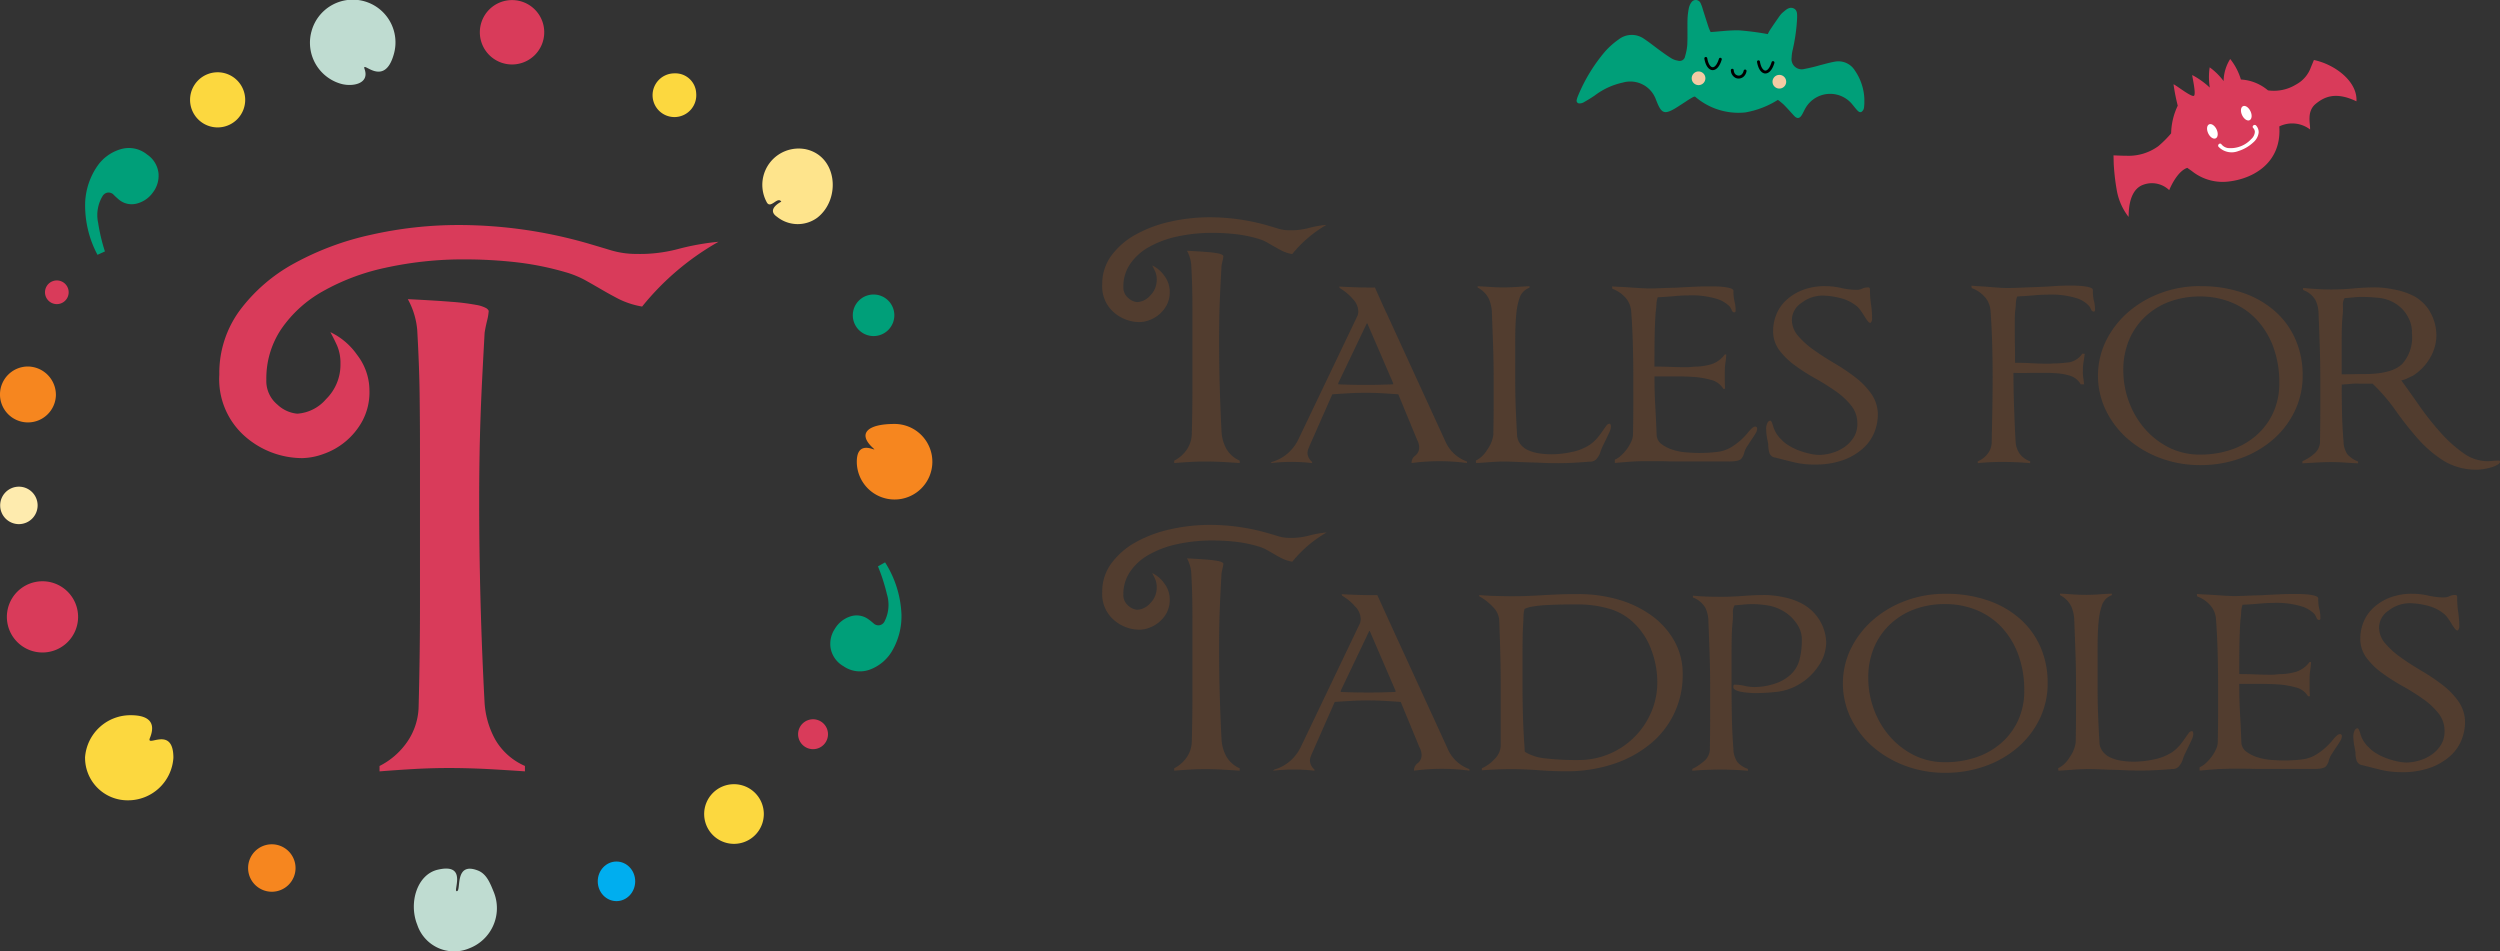 <svg viewBox="0 0 249.025 94.773" height="94.773" width="249.025" xmlns:xlink="http://www.w3.org/1999/xlink" xmlns="http://www.w3.org/2000/svg"><rect x="0" y="0" width="249.025" height="94.773" fill="#333333" stroke="none"/><defs><clipPath id="a"><rect fill="#d93b5a" height="15.726" width="24.201"></rect></clipPath><clipPath id="b"><rect fill="none" height="11.754" width="28.663"></rect></clipPath></defs><g transform="translate(-636 -2647.01)"><g transform="translate(572.6 2613.469)"><path fill="#d93b5a" transform="translate(-27.243 -27.964)" d="M154.618,92.043A8.378,8.378,0,0,1,152.3,91.3c-.605-.312-1.175-.628-1.709-.939s-1.086-.628-1.642-.939a9.651,9.651,0,0,0-1.98-.806,29.556,29.556,0,0,0-5.065-1.006,46.1,46.1,0,0,0-4.864-.267,36.046,36.046,0,0,0-8.02.837,22.041,22.041,0,0,0-6.275,2.372,12.28,12.28,0,0,0-4.094,3.743,8.807,8.807,0,0,0-1.478,5.011,3.053,3.053,0,0,0,1.108,2.506,3.311,3.311,0,0,0,1.98.9,4.134,4.134,0,0,0,2.853-1.442,4.8,4.8,0,0,0,1.442-3.525,4.389,4.389,0,0,0-.334-1.811c-.223-.494-.45-.939-.672-1.344a6.8,6.8,0,0,1,2.652,2.247,5.826,5.826,0,0,1,1.242,3.592,6.082,6.082,0,0,1-.7,3,7.048,7.048,0,0,1-3.89,3.3,6.535,6.535,0,0,1-2.114.409,8.683,8.683,0,0,1-5.67-2.145,7.573,7.573,0,0,1-2.581-6.173,10.523,10.523,0,0,1,2.047-6.409,16.75,16.75,0,0,1,5.4-4.664,28.523,28.523,0,0,1,7.65-2.853,39.591,39.591,0,0,1,8.79-.975,46.519,46.519,0,0,1,12.751,1.811q1.142.334,2.35.7a8.724,8.724,0,0,0,2.55.369,14.8,14.8,0,0,0,4.094-.472,24.827,24.827,0,0,1,4.094-.739,26.549,26.549,0,0,0-7.6,6.44Zm-19.257,45.964q-1.749,0-3.489.1t-3.422.236v-.539a7.382,7.382,0,0,0,2.719-2.35,6.418,6.418,0,0,0,1.175-3.623q.134-5.1.133-10.165V106.338q0-2.884-.036-5.639t-.236-6.306a7.725,7.725,0,0,0-.939-3.089q2.75.134,4.361.267a21.784,21.784,0,0,1,2.417.3,3.267,3.267,0,0,1,1.041.334c.156.111.236.214.236.3a5.2,5.2,0,0,1-.169.975c-.111.472-.191.863-.236,1.175q-.134,2.417-.236,4.428t-.169,3.925q-.067,1.909-.1,3.925c-.022,1.344-.036,2.795-.036,4.361q0,5.033.133,10.067t.4,10.067a8.7,8.7,0,0,0,1.073,3.756,6.33,6.33,0,0,0,2.951,2.617v.538q-1.949-.133-3.823-.236C137.866,138.043,136.611,138.007,135.361,138.007Z"></path><path fill="#bfdcd1" transform="translate(-38.498 0)" d="M132.931,36.647a4.255,4.255,0,1,1,8.193,2.3c-.975,3.476-3.267.463-2.906,1.491.507,1.451-1.206,1.771-2.341,1.455A4.253,4.253,0,0,1,132.931,36.647Z"></path><path fill="#d93b5a" transform="translate(-59.602 -0.005)" d="M177.213,36.754a3.207,3.207,0,1,1-3.2-3.2A3.206,3.206,0,0,1,177.213,36.754Z"></path><path fill="#fcd83f" transform="translate(-23.608 -8.979)" d="M111.432,52.466a2.746,2.746,0,1,1-2.746-2.746A2.745,2.745,0,0,1,111.432,52.466Z"></path><path fill="#f6861f" transform="translate(0 -45.522)" d="M68.968,118.432a2.785,2.785,0,1,1-2.786-2.862A2.824,2.824,0,0,1,68.968,118.432Z"></path><path fill="#fee48c" transform="translate(-94.739 -18.38)" d="M238.283,66.762c3.284.61,3.663,5,1.255,6.854a3.294,3.294,0,0,1-4.01-.107c-1.1-.752.436-1.5.436-1.5-.378-.587-1.09.832-1.473.013a3.618,3.618,0,0,1,3.792-5.256c1.923.36-1.918-.356,0,0Z"></path><path fill="#f6861f" transform="translate(-106.424 -52.659)" d="M258.908,128.43a3.763,3.763,0,1,1-3.738,3.765c0-2.457,2.265-.779,1.633-1.353-1.633-1.482-.521-2.412,2.105-2.412Z"></path><ellipse fill="#00aeef" transform="translate(122.942 119.358)" ry="1.972" rx="1.865" cy="1.972" cx="1.865"></ellipse><path fill="#fcd83f" transform="translate(-81.068 -9.112)" d="M213.815,51.932a2.177,2.177,0,1,1-2.167-1.972A2.075,2.075,0,0,1,213.815,51.932Z"></path><path fill="#bfdcd1" transform="translate(-51.405 -107.886)" d="M158.406,228.059c3.12-.734,1.384,2.354,1.945,2.127.383-.156-.263-2.951,2.056-2.047.881.343,1.228,1.277,1.607,2.207a4.279,4.279,0,0,1-2.448,5.536,3.871,3.871,0,0,1-5.2-2.345c-.868-2.163-.027-4.993,2.038-5.479Z"></path><path fill="#f6861f" transform="translate(-30.817 -104.869)" d="M123.656,224.873a2.363,2.363,0,1,1-2.363-2.363A2.365,2.365,0,0,1,123.656,224.873Z"></path><path fill="#fcd83f" transform="translate(-10.561 -88.837)" d="M82.43,197.861a4.529,4.529,0,0,1,4.562-4.241c1.17,0,2.7.32,1.9,2.274-.409,1.006,2.341-1.313,2.341,1.967a4.525,4.525,0,0,1-4.562,4.237,4.233,4.233,0,0,1-4.237-4.237Z"></path><path fill="#feebae" transform="translate(-0.022 -60.451)" d="M67.169,144.335A1.865,1.865,0,1,1,65.3,142.47,1.864,1.864,0,0,1,67.169,144.335Z"></path><path fill="#d93b5a" transform="translate(-0.855 -72.199)" d="M72.034,167.187a3.547,3.547,0,1,1-3.547-3.547A3.548,3.548,0,0,1,72.034,167.187Z"></path><path fill="#009f79" transform="translate(-105.924 -36.582)" d="M258.409,101.529a2.069,2.069,0,1,1-2.069-2.069A2.068,2.068,0,0,1,258.409,101.529Z"></path><path fill="#d93b5a" transform="translate(-5.588 -34.834)" d="M148.487,141.513A1.489,1.489,0,1,1,149.978,143,1.491,1.491,0,0,1,148.487,141.513ZM73.47,97.489a1.179,1.179,0,1,1,1.179,1.179A1.179,1.179,0,0,1,73.47,97.489Z"></path><path fill="#fcd83f" transform="translate(-87.467 -97.405)" d="M226.951,212.033a2.971,2.971,0,1,1-2.973-2.973A2.972,2.972,0,0,1,226.951,212.033Z"></path><path fill="#009f79" transform="translate(-10.554 -18.384)" d="M162.8,116.794a4.3,4.3,0,0,1-2.247,1.847,2.858,2.858,0,0,1-2.581-.356,2.6,2.6,0,0,1-1.277-1.785,2.689,2.689,0,0,1,.409-1.923,2.8,2.8,0,0,1,1.558-1.251,1.993,1.993,0,0,1,1.74.245,7.1,7.1,0,0,1,.636.507.712.712,0,0,0,.565.12.724.724,0,0,0,.45-.352,3.63,3.63,0,0,0,.245-2.737,18.5,18.5,0,0,0-.89-2.768l.708-.4a10.412,10.412,0,0,1,1.633,5.194,6.845,6.845,0,0,1-.948,3.654ZM83.678,68.427a4.3,4.3,0,0,1,2.385-1.664,2.863,2.863,0,0,1,2.546.556A2.577,2.577,0,0,1,89.744,69.2a2.741,2.741,0,0,1-.552,1.887,2.836,2.836,0,0,1-1.651,1.126,1.989,1.989,0,0,1-1.718-.383,8.046,8.046,0,0,1-.6-.556.71.71,0,0,0-.552-.165.744.744,0,0,0-.481.316,3.67,3.67,0,0,0-.458,2.71,18.326,18.326,0,0,0,.672,2.835l-.739.338a10.43,10.43,0,0,1-1.224-5.3A6.937,6.937,0,0,1,83.678,68.427Z"></path><path fill="#523d2f" transform="translate(-136.896 -26.998)" d="M329.021,85.848a3.77,3.77,0,0,1-1.041-.334c-.271-.142-.53-.28-.77-.423l-.739-.423a4.12,4.12,0,0,0-.89-.36,13.07,13.07,0,0,0-2.279-.454,20.66,20.66,0,0,0-2.185-.12,16.247,16.247,0,0,0-3.6.374,9.946,9.946,0,0,0-2.822,1.064,5.524,5.524,0,0,0-1.838,1.682,3.928,3.928,0,0,0-.663,2.252,1.368,1.368,0,0,0,.5,1.126,1.48,1.48,0,0,0,.89.4,1.859,1.859,0,0,0,1.282-.65,2.159,2.159,0,0,0,.65-1.584,1.943,1.943,0,0,0-.151-.814c-.1-.223-.2-.423-.3-.605a3.056,3.056,0,0,1,1.193,1.01,2.616,2.616,0,0,1,.556,1.616,2.734,2.734,0,0,1-.316,1.348,3.2,3.2,0,0,1-.77.935,3.3,3.3,0,0,1-.979.552,2.858,2.858,0,0,1-.948.182,3.894,3.894,0,0,1-2.55-.966,3.405,3.405,0,0,1-1.161-2.777A4.724,4.724,0,0,1,311,86a7.468,7.468,0,0,1,2.43-2.1,12.747,12.747,0,0,1,3.44-1.282,17.955,17.955,0,0,1,3.952-.436,20.909,20.909,0,0,1,5.732.814c.343.1.694.2,1.055.316a3.872,3.872,0,0,0,1.148.165,6.8,6.8,0,0,0,1.838-.209,11.112,11.112,0,0,1,1.838-.334,12.276,12.276,0,0,0-3.414,2.906Zm-8.656,20.663c-.525,0-1.046.013-1.567.045s-1.037.067-1.54.107v-.24a3.34,3.34,0,0,0,1.224-1.055,2.891,2.891,0,0,0,.53-1.629c.04-1.527.062-3.053.062-4.571V92.275c0-.863,0-1.709-.013-2.532s-.044-1.771-.107-2.835a3.514,3.514,0,0,0-.423-1.389q1.235.06,1.963.12a10.19,10.19,0,0,1,1.086.134,1.461,1.461,0,0,1,.467.151c.071.049.107.1.107.138a2.37,2.37,0,0,1-.076.436c-.049.209-.085.387-.107.53q-.06,1.088-.107,1.989c-.031.605-.053,1.193-.076,1.762s-.036,1.162-.044,1.762-.013,1.255-.013,1.963c0,1.509.018,3.017.062,4.526s.1,3.017.182,4.526a3.95,3.95,0,0,0,.481,1.691,2.828,2.828,0,0,0,1.326,1.175v.24c-.583-.04-1.157-.076-1.718-.107S320.926,106.512,320.365,106.512Zm18.006-14.869,5.852,12.759a3.724,3.724,0,0,0,2.2,2.11v.151a20.342,20.342,0,0,0-2.684-.182,21.214,21.214,0,0,0-2.835.182v-.12a.9.9,0,0,1,.378-.632.994.994,0,0,0,.378-.752,1.608,1.608,0,0,0-.209-.814l-1.869-4.526c-.525-.04-1.055-.076-1.6-.107s-1.086-.045-1.629-.045c-.561,0-1.126.013-1.687.045s-1.117.067-1.66.107l-2.172,4.918c-.08.182-.151.347-.209.5a1.212,1.212,0,0,0-.089.467,1.264,1.264,0,0,0,.454.846v.12c-.343-.04-.672-.071-1-.089s-.654-.031-1-.031c-.361,0-.725.009-1.086.031s-.712.049-1.055.089l.151-.12a4.041,4.041,0,0,0,1.522-.814,4.363,4.363,0,0,0,1.1-1.42l5.915-12.368a1.608,1.608,0,0,0,.058-.36,1.813,1.813,0,0,0-.53-1.251,5.311,5.311,0,0,0-1.313-1.1l-.062-.151c.383.022.854.04,1.42.062s1.055.031,1.478.031h.663l1.108,2.466Zm.694,7.179V98.7L336.5,92.76h-.062L333.6,98.7v.12c.441.022.89.036,1.344.045s.908.013,1.371.013c.441,0,.895,0,1.357-.013S338.6,98.839,339.066,98.821Zm11.042,7.69c-.4,0-.863.022-1.389.062s-.984.071-1.389.089l-.031-.24a2.743,2.743,0,0,0,1.13-1.073,3.278,3.278,0,0,0,.619-1.5c.018-1.064.031-2.016.031-2.853V98.149c0-1.064-.018-2.163-.058-3.289s-.08-2.221-.12-3.289a3.912,3.912,0,0,0-.285-1.237,2.5,2.5,0,0,0-1.13-1.148v-.138c.4.022.823.045,1.268.076s.886.045,1.326.045c.423,0,.846-.013,1.268-.045s.854-.053,1.3-.076V89.2a1.622,1.622,0,0,0-1,1.055,6.665,6.665,0,0,0-.3,1.42c-.062.565-.093,1.148-.107,1.749s-.013,1.215-.013,1.838V98.1c0,1.068.013,2.021.044,2.866s.076,1.8.138,2.866a1.6,1.6,0,0,0,.347.966,2.059,2.059,0,0,0,.8.605,4.305,4.305,0,0,0,1.086.3,8.055,8.055,0,0,0,1.237.089,9.7,9.7,0,0,0,1.963-.227,5.056,5.056,0,0,0,1.838-.739,4.009,4.009,0,0,0,.725-.663,7.757,7.757,0,0,0,.512-.676c.142-.209.267-.387.378-.53a.438.438,0,0,1,.316-.209.122.122,0,0,1,.12.107.783.783,0,0,1,.031.165,1.369,1.369,0,0,1-.138.53c-.089.209-.2.436-.316.681s-.24.49-.36.739a4.63,4.63,0,0,0-.271.708,2.151,2.151,0,0,1-.347.574.8.8,0,0,1-.65.271c-.5.04-1.024.076-1.567.107s-1.068.045-1.571.045c-.605,0-1.13-.009-1.584-.031s-.881-.036-1.282-.045-.806-.027-1.206-.045-.859-.04-1.362-.04Zm13.939-.031c-.441,0-.935.018-1.478.058s-1.015.08-1.42.12v-.334a2.094,2.094,0,0,0,.619-.409,4.572,4.572,0,0,0,.574-.632,4.244,4.244,0,0,0,.436-.739,1.759,1.759,0,0,0,.182-.725c.018-1.046.031-1.985.031-2.822V98.145q0-1.569-.045-3.289t-.165-3.289a2.335,2.335,0,0,0-.454-1.237,3.18,3.18,0,0,0-1.42-1.024l-.031-.24c.2.018.472.036.814.049s.694.036,1.055.062.712.049,1.055.067.614.031.814.031c.223,0,.592-.009,1.117-.031s1.064-.04,1.629-.053c.561-.036,1.126-.062,1.691-.089s1.086-.036,1.566-.036c.24,0,.5,0,.77.013a7.442,7.442,0,0,1,.752.062,2.885,2.885,0,0,1,.587.134q.24.093.24.24a4.129,4.129,0,0,0,.107,1.055,3.471,3.471,0,0,1,.107.9c0,.12-.04.182-.12.182a.271.271,0,0,1-.258-.2,1.7,1.7,0,0,0-.227-.4,3.133,3.133,0,0,0-1.206-.725,8.7,8.7,0,0,0-2.955-.36c-.4,0-.814.022-1.237.062s-1.006.08-1.749.12a2.322,2.322,0,0,0-.134.708,6.611,6.611,0,0,1-.076.77c-.062.863-.093,1.762-.107,2.7s-.013,1.847-.013,2.728c.561,0,1.108.009,1.629.031s1.046.031,1.567.031a4.128,4.128,0,0,0,.53-.031,5.06,5.06,0,0,1,.53-.031,6.028,6.028,0,0,0,1.42-.236,2.658,2.658,0,0,0,1.326-.97h.151c-.022.334-.049.619-.089.854a5.852,5.852,0,0,0-.058.935v.8c0,.165.009.441.031.828h-.182a1.956,1.956,0,0,0-1.237-.89,8.91,8.91,0,0,0-1.6-.285c-.623-.04-1.277-.062-1.963-.062h-2.052v.062q0,1.569.076,2.866t.134,2.866a1.211,1.211,0,0,0,.485.948,3.617,3.617,0,0,0,1.086.556,5.757,5.757,0,0,0,1.371.271c.494.04.939.062,1.344.062a14.746,14.746,0,0,0,1.762-.107,3.474,3.474,0,0,0,1.616-.619,6.338,6.338,0,0,0,1.389-1.251c.343-.432.592-.65.752-.65a.184.184,0,0,1,.209.209.953.953,0,0,1-.165.485c-.111.182-.236.378-.378.587s-.285.432-.436.663a2.328,2.328,0,0,0-.316.681,1.339,1.339,0,0,1-.285.574c-.151.182-.539.271-1.162.271h-5.158c-.4,0-.774,0-1.117-.013s-.685-.013-1.024-.013Zm17.005.334a8.712,8.712,0,0,1-1.976-.209c-.592-.142-1.233-.3-1.914-.481a.715.715,0,0,1-.605-.436,2.645,2.645,0,0,1-.12-.859q0-.027-.107-.574a5.612,5.612,0,0,1-.107-1.086,1.307,1.307,0,0,1,.107-.454c.071-.182.178-.271.316-.271.08,0,.182.209.3.632a2.907,2.907,0,0,0,.783,1.237,3.469,3.469,0,0,0,.77.619,5.906,5.906,0,0,0,1,.485,8.227,8.227,0,0,0,1.073.316,4.4,4.4,0,0,0,.935.12,4.7,4.7,0,0,0,1.282-.2,4.064,4.064,0,0,0,1.237-.587,3.341,3.341,0,0,0,.921-.966,2.492,2.492,0,0,0,.361-1.357,2.8,2.8,0,0,0-.605-1.794,7.268,7.268,0,0,0-1.54-1.433,23.084,23.084,0,0,0-2.021-1.268,19.419,19.419,0,0,1-2.038-1.3,7.3,7.3,0,0,1-1.567-1.522,3.152,3.152,0,0,1-.619-1.945,4.351,4.351,0,0,1,.3-1.567,3.981,3.981,0,0,1,.948-1.42,5.075,5.075,0,0,1,1.629-1.041,6.077,6.077,0,0,1,2.336-.409,6.969,6.969,0,0,1,1.567.182,6.857,6.857,0,0,0,1.54.182,1.157,1.157,0,0,0,.556-.12,1.328,1.328,0,0,1,.619-.12c.1,0,.151.071.151.209a10.06,10.06,0,0,0,.107,1.5,9.816,9.816,0,0,1,.107,1.464.6.6,0,0,1-.062.227q-.06.134-.12.134c-.08,0-.169-.067-.271-.2a4.684,4.684,0,0,1-.316-.467c-.111-.182-.236-.374-.378-.574a2.152,2.152,0,0,0-.454-.481,4.245,4.245,0,0,0-1.642-.77,7.408,7.408,0,0,0-1.7-.227,3.4,3.4,0,0,0-2.083.725,2.061,2.061,0,0,0-.966,1.66,2.447,2.447,0,0,0,.632,1.642,8.518,8.518,0,0,0,1.567,1.4c.623.445,1.3.881,2.038,1.313a19.889,19.889,0,0,1,2.065,1.389,7.518,7.518,0,0,1,1.6,1.642,3.647,3.647,0,0,1,.663,2.052,4.815,4.815,0,0,1-.361,1.825,4.334,4.334,0,0,1-1.148,1.6,6.084,6.084,0,0,1-1.976,1.148,8.241,8.241,0,0,1-2.808.432Zm19.364-17.588c.223,0,.592-.009,1.117-.031s1.064-.04,1.629-.062,1.126-.049,1.691-.089,1.086-.058,1.567-.058c.24,0,.5,0,.77.013a7.441,7.441,0,0,1,.752.062,2.884,2.884,0,0,1,.587.134c.16.058.24.142.24.24a4.33,4.33,0,0,0,.107,1.086,3.321,3.321,0,0,1,.107.872c0,.12-.04.182-.12.182a.269.269,0,0,1-.258-.182,1.944,1.944,0,0,0-.227-.392,2.876,2.876,0,0,0-1.206-.752,8.7,8.7,0,0,0-2.955-.36c-.4,0-.814.022-1.237.062s-1.006.08-1.749.12a2.05,2.05,0,0,0-.134.694,7.594,7.594,0,0,1-.076.814c-.022.28-.031.565-.031.846v.846c0,.565,0,1.126.013,1.687s.013,1.135.013,1.718c.561,0,1.117.013,1.66.045s1.077.045,1.6.045c.142,0,.271,0,.392-.013s.249-.013.392-.013a13.078,13.078,0,0,0,1.4-.12,2.036,2.036,0,0,0,1.251-.846h.245q-.06.514-.12.814a4.764,4.764,0,0,0-.062.877,3.752,3.752,0,0,0,.031.663c.018.08.049.312.089.694h-.334a1.854,1.854,0,0,0-1.117-.872,6.005,6.005,0,0,0-1.509-.24c-.223-.018-.454-.031-.694-.031h-.725c-.463,0-.917,0-1.357.013s-.872,0-1.3-.013c0,1.046.018,2.194.062,3.44s.089,2.372.151,3.378a2.307,2.307,0,0,0,.378,1.193,2.127,2.127,0,0,0,1.073.8v.182c-.481-.04-.943-.071-1.389-.089s-.886-.031-1.326-.031-.877.009-1.3.031-.823.049-1.206.089v-.182a2.424,2.424,0,0,0,.966-.725,1.908,1.908,0,0,0,.423-1.148c.018-1.064.04-2.158.062-3.271s.031-2.207.031-3.271-.013-2.163-.045-3.289-.085-2.221-.165-3.289a2.335,2.335,0,0,0-.454-1.237,3.18,3.18,0,0,0-1.42-1.024l-.031-.24c.2.018.472.04.814.058s.694.044,1.055.076.712.053,1.055.076S400.215,89.226,400.415,89.226Zm19.048-.178a12.617,12.617,0,0,1,4.344.694,9.385,9.385,0,0,1,3.2,1.887,8.037,8.037,0,0,1,1.976,2.8,8.88,8.88,0,0,1,.681,3.485,8.112,8.112,0,0,1-.8,3.6,8.783,8.783,0,0,1-2.185,2.835,10.125,10.125,0,0,1-3.244,1.856,11.733,11.733,0,0,1-3.965.663,11.225,11.225,0,0,1-3.965-.694,10.48,10.48,0,0,1-3.244-1.9,8.9,8.9,0,0,1-2.185-2.835,7.941,7.941,0,0,1,0-6.952,9.165,9.165,0,0,1,2.185-2.835,10.34,10.34,0,0,1,3.244-1.914,11.128,11.128,0,0,1,3.965-.7Zm-.013,1.024a8.642,8.642,0,0,0-3.084.53,7.116,7.116,0,0,0-2.417,1.509,6.8,6.8,0,0,0-1.589,2.323,7.643,7.643,0,0,0-.561,2.973,9.044,9.044,0,0,0,.561,3.151,8.609,8.609,0,0,0,1.589,2.7,7.843,7.843,0,0,0,2.417,1.869,6.8,6.8,0,0,0,3.084.694,9.452,9.452,0,0,0,3.129-.5,7.372,7.372,0,0,0,2.492-1.433,6.676,6.676,0,0,0,1.66-2.247,6.927,6.927,0,0,0,.605-2.942,10.112,10.112,0,0,0-.605-3.618,8.08,8.08,0,0,0-1.66-2.715,7.093,7.093,0,0,0-2.492-1.7A8.126,8.126,0,0,0,419.45,90.072Zm12.955-.694q1.208,0,2.323-.107t2.2-.107a10.078,10.078,0,0,1,1.838.209,7.261,7.261,0,0,1,1.869.605,4.112,4.112,0,0,1,1.794,1.762,4.733,4.733,0,0,1,.556,2.158,4.47,4.47,0,0,1-.65,2.323,5.13,5.13,0,0,1-1.7,1.749c-.182.08-.36.165-.543.258a2.3,2.3,0,0,1-.605.2q.814,1.115,1.794,2.519a28.611,28.611,0,0,0,2.083,2.639,13.5,13.5,0,0,0,2.279,2.065,4.146,4.146,0,0,0,2.412.828,4.444,4.444,0,0,0,.543-.031c.182-.018.374-.031.574-.031.1,0,.151.04.151.12,0,.1-.085.2-.258.3a2.668,2.668,0,0,1-.619.258,5.908,5.908,0,0,1-.739.165,4.174,4.174,0,0,1-.619.062,6.21,6.21,0,0,1-3.391-.89,11.943,11.943,0,0,1-2.563-2.2,32.691,32.691,0,0,1-2.2-2.79,18.386,18.386,0,0,0-2.305-2.684h-1.268a5.338,5.338,0,0,0-.828.013c-.352.031-.681.053-.979.076,0,.943.009,1.891.031,2.835s.071,1.891.151,2.835a2.264,2.264,0,0,0,.392,1.282,2.66,2.66,0,0,0,1.055.708v.182c-.463-.018-.921-.044-1.371-.076s-.912-.045-1.371-.045c-.4,0-.872.013-1.4.045s-1,.053-1.4.076v-.209a4.4,4.4,0,0,0,1.13-.708,1.626,1.626,0,0,0,.619-1.13c.018-1.064.031-2.132.031-3.2v-3.2q0-1.6-.058-3.32t-.12-3.289a3.233,3.233,0,0,0-.3-1.193,2.277,2.277,0,0,0-1.237-1.01v-.209c.4.04.846.076,1.326.107s.939.045,1.384.045Zm1.264,2.354c-.062.543-.093,1.095-.107,1.66s-.013,1.135-.013,1.718v2.715c.343,0,.743,0,1.206-.013s.814-.013,1.055-.013c1.851,0,3.111-.343,3.787-1.024a3.96,3.96,0,0,0,.952-3.017,3.1,3.1,0,0,0-.423-1.7,3.475,3.475,0,0,0-1.42-1.4,3.831,3.831,0,0,0-1.5-.454c-.574-.058-1.113-.089-1.616-.089a8.024,8.024,0,0,0-.877.045c-.28.031-.574.053-.877.076a1.352,1.352,0,0,0-.165.725,5.071,5.071,0,0,1-.009.779ZM329.021,116.49a3.77,3.77,0,0,1-1.041-.334c-.271-.142-.53-.28-.77-.423s-.49-.28-.739-.423a4.12,4.12,0,0,0-.89-.36,13.068,13.068,0,0,0-2.279-.454,20.66,20.66,0,0,0-2.185-.12,16.246,16.246,0,0,0-3.6.374,9.816,9.816,0,0,0-2.822,1.068,5.477,5.477,0,0,0-1.838,1.682,3.928,3.928,0,0,0-.663,2.252,1.368,1.368,0,0,0,.5,1.126,1.48,1.48,0,0,0,.89.4,1.841,1.841,0,0,0,1.282-.65,2.159,2.159,0,0,0,.65-1.584,1.942,1.942,0,0,0-.151-.814c-.1-.223-.2-.423-.3-.605a3.055,3.055,0,0,1,1.193,1.01,2.615,2.615,0,0,1,.556,1.616,2.722,2.722,0,0,1-.316,1.348,3.12,3.12,0,0,1-.77.93,3.294,3.294,0,0,1-.979.552,2.858,2.858,0,0,1-.948.182,3.893,3.893,0,0,1-2.55-.966,3.405,3.405,0,0,1-1.162-2.777,4.724,4.724,0,0,1,.921-2.879,7.575,7.575,0,0,1,2.43-2.1,12.747,12.747,0,0,1,3.44-1.282,17.956,17.956,0,0,1,3.952-.436,20.908,20.908,0,0,1,5.732.814c.343.1.694.2,1.055.316a3.872,3.872,0,0,0,1.148.165,6.8,6.8,0,0,0,1.838-.209,11.108,11.108,0,0,1,1.838-.334A12.276,12.276,0,0,0,329.021,116.49Zm-8.656,20.663c-.525,0-1.046.013-1.567.044s-1.037.067-1.54.107v-.24a3.339,3.339,0,0,0,1.224-1.055,2.891,2.891,0,0,0,.53-1.629c.04-1.527.062-3.053.062-4.571v-6.894c0-.863,0-1.709-.013-2.532s-.045-1.771-.107-2.835a3.515,3.515,0,0,0-.423-1.389q1.235.06,1.963.12a10.186,10.186,0,0,1,1.086.134,1.462,1.462,0,0,1,.467.151c.071.049.107.093.107.138a2.369,2.369,0,0,1-.076.436c-.049.209-.085.387-.107.53q-.06,1.088-.107,1.989c-.031.605-.053,1.193-.076,1.767s-.036,1.162-.045,1.762-.013,1.255-.013,1.963c0,1.509.018,3.017.062,4.526s.1,3.017.182,4.526a3.951,3.951,0,0,0,.481,1.691,2.828,2.828,0,0,0,1.326,1.175v.24c-.583-.04-1.157-.076-1.718-.107s-1.139-.049-1.7-.049Zm18.247-14.869,5.852,12.759a3.724,3.724,0,0,0,2.2,2.11v.151a20.342,20.342,0,0,0-2.684-.182,21.217,21.217,0,0,0-2.835.182v-.12a.9.9,0,0,1,.378-.632.994.994,0,0,0,.378-.752,1.608,1.608,0,0,0-.209-.814l-1.869-4.526c-.525-.04-1.055-.076-1.6-.107s-1.086-.045-1.629-.045c-.561,0-1.126.013-1.687.045s-1.117.067-1.66.107l-2.172,4.918c-.08.182-.151.347-.209.5a1.212,1.212,0,0,0-.089.467,1.264,1.264,0,0,0,.454.846v.12c-.343-.04-.672-.071-1-.089s-.654-.031-1-.031c-.361,0-.725.009-1.086.031s-.712.049-1.055.089l.151-.12a4.041,4.041,0,0,0,1.522-.814,4.362,4.362,0,0,0,1.1-1.42l5.915-12.368a1.61,1.61,0,0,0,.058-.36,1.793,1.793,0,0,0-.53-1.251,5.312,5.312,0,0,0-1.313-1.1l-.062-.151c.383.022.854.04,1.42.062s1.055.031,1.478.031h.663Zm.694,7.179v-.12l-2.563-5.941h-.062l-2.835,5.941v.12c.441.022.89.036,1.344.045s.908.013,1.371.013c.441,0,.895,0,1.357-.013S338.843,129.48,339.306,129.463Zm18.2-9.746a14.23,14.23,0,0,1,4.028.556,10.648,10.648,0,0,1,3.3,1.6,7.925,7.925,0,0,1,2.247,2.519,6.671,6.671,0,0,1,.828,3.32,8.809,8.809,0,0,1-3.182,6.894,11.4,11.4,0,0,1-3.681,2.021,14.751,14.751,0,0,1-4.811.739q-1.235,0-2.684-.107t-2.715-.107c-.423,0-.912.009-1.464.031s-1.041.049-1.464.089v-.209a3.688,3.688,0,0,0,1.224-.877,2.009,2.009,0,0,0,.65-1.3v-6.053q0-1.6-.045-3.32t-.107-3.289a2.122,2.122,0,0,0-.587-1.193,5.736,5.736,0,0,0-1.4-1.1v-.12c.4.04.921.071,1.553.089s1.17.031,1.616.031c.645,0,1.211-.009,1.7-.031s.984-.045,1.478-.076,1.015-.053,1.567-.076,1.2-.031,1.945-.031Zm-.013,1.028c-.561,0-1.122,0-1.687.013s-1.081.031-1.566.058a12.193,12.193,0,0,0-1.264.138,2.8,2.8,0,0,0-.814.24,2.425,2.425,0,0,0-.107.574c-.009.2-.013.383-.013.543-.04.565-.067,1.148-.076,1.749s-.013,1.215-.013,1.838v2.835q0,1.569.045,3.169t.165,3.169a1.248,1.248,0,0,0,.031.36,4.755,4.755,0,0,0,2.029.65,26.614,26.614,0,0,0,3.267.165,7.834,7.834,0,0,0,7.272-4.74,7.5,7.5,0,0,0,.619-3.017,9.1,9.1,0,0,0-.6-3.227,6.969,6.969,0,0,0-1.718-2.652,5.857,5.857,0,0,0-2.514-1.446,11.117,11.117,0,0,0-3.053-.418Zm14.126-.757c.806,0,1.58-.031,2.323-.089s1.478-.089,2.2-.089a9.415,9.415,0,0,1,1.794.209,6.661,6.661,0,0,1,1.825.632,4.541,4.541,0,0,1,2.443,3.863,4.166,4.166,0,0,1-.783,2.381,5.863,5.863,0,0,1-1.869,1.78,5.538,5.538,0,0,1-2.2.77,19.092,19.092,0,0,1-2.2.134c-.182,0-.4-.009-.65-.031a7.189,7.189,0,0,1-.725-.089,2.127,2.127,0,0,1-.587-.182c-.16-.08-.24-.182-.24-.3q0-.24.12-.24a4.662,4.662,0,0,1,1,.12,4.632,4.632,0,0,0,1,.12,6.547,6.547,0,0,0,1.945-.316,4.213,4.213,0,0,0,1.673-.948,3.044,3.044,0,0,0,.859-1.478,7.3,7.3,0,0,0,.227-1.838,2.717,2.717,0,0,0-.467-1.673,4.005,4.005,0,0,0-1.433-1.344,4.274,4.274,0,0,0-1.478-.53,9.713,9.713,0,0,0-1.567-.134,8.028,8.028,0,0,0-.877.045c-.28.031-.574.053-.877.076a1.352,1.352,0,0,0-.165.725,7.645,7.645,0,0,1-.013.783c-.062.565-.093,1.153-.107,1.767s-.013,1.233-.013,1.856V128.8q0,1.569.031,3.169c.018,1.068.071,2.123.151,3.169a2.337,2.337,0,0,0,.392,1.3,2.4,2.4,0,0,0,1.055.694v.182c-.463-.04-.921-.071-1.371-.089s-.908-.031-1.371-.031c-.4,0-.872.009-1.4.031s-1,.049-1.4.089v-.182a5.285,5.285,0,0,0,1.13-.739,1.626,1.626,0,0,0,.619-1.13c.018-1.064.031-2.132.031-3.2v-3.2q0-1.569-.058-3.289t-.12-3.289a3.153,3.153,0,0,0-.3-1.206,2.408,2.408,0,0,0-1.237-1.024v-.182c.4.04.846.071,1.326.089s.939.022,1.38.022Zm22.444-.3a12.618,12.618,0,0,1,4.344.694,9.386,9.386,0,0,1,3.2,1.887,8.038,8.038,0,0,1,1.976,2.8,8.878,8.878,0,0,1,.681,3.485,8.111,8.111,0,0,1-.8,3.6A8.783,8.783,0,0,1,401.27,135a10.125,10.125,0,0,1-3.244,1.856,11.734,11.734,0,0,1-3.965.663,11.225,11.225,0,0,1-3.965-.694,10.48,10.48,0,0,1-3.244-1.9,8.9,8.9,0,0,1-2.185-2.835,7.941,7.941,0,0,1,0-6.952,9.165,9.165,0,0,1,2.185-2.835,10.34,10.34,0,0,1,3.244-1.914,11.093,11.093,0,0,1,3.965-.7Zm-.018,1.024a8.643,8.643,0,0,0-3.084.53,7.117,7.117,0,0,0-2.417,1.509,6.8,6.8,0,0,0-1.589,2.323,7.643,7.643,0,0,0-.561,2.973,9.044,9.044,0,0,0,.561,3.151,8.607,8.607,0,0,0,1.589,2.7,7.844,7.844,0,0,0,2.417,1.869,6.8,6.8,0,0,0,3.084.694,9.451,9.451,0,0,0,3.129-.5,7.371,7.371,0,0,0,2.492-1.433,6.675,6.675,0,0,0,1.66-2.247,6.927,6.927,0,0,0,.605-2.942,10.113,10.113,0,0,0-.605-3.618,8.079,8.079,0,0,0-1.66-2.715,7.093,7.093,0,0,0-2.492-1.7,8.094,8.094,0,0,0-3.129-.592Zm14.072,16.44c-.4,0-.863.022-1.389.062s-.984.071-1.389.089l-.031-.24a2.743,2.743,0,0,0,1.13-1.073,3.278,3.278,0,0,0,.619-1.5c.018-1.064.031-2.016.031-2.853v-2.853c0-1.064-.018-2.163-.058-3.289s-.08-2.221-.12-3.289a3.912,3.912,0,0,0-.285-1.237,2.5,2.5,0,0,0-1.13-1.148v-.151c.4.018.823.045,1.268.076s.886.045,1.326.045c.423,0,.846-.013,1.268-.045s.854-.053,1.3-.076v.151a1.622,1.622,0,0,0-1,1.055,6.667,6.667,0,0,0-.3,1.42c-.062.565-.093,1.148-.107,1.749s-.013,1.215-.013,1.838v2.835c0,1.068.013,2.021.044,2.866s.076,1.8.138,2.866a1.6,1.6,0,0,0,.347.966,2.06,2.06,0,0,0,.8.605,4.3,4.3,0,0,0,1.086.3,8.056,8.056,0,0,0,1.237.089,9.7,9.7,0,0,0,1.963-.227,5.056,5.056,0,0,0,1.838-.739,4.01,4.01,0,0,0,.725-.663,7.745,7.745,0,0,0,.512-.676c.142-.209.267-.387.378-.53a.438.438,0,0,1,.316-.209.122.122,0,0,1,.12.107.783.783,0,0,1,.031.165,1.369,1.369,0,0,1-.138.53c-.089.209-.2.436-.316.681s-.24.49-.36.739a4.635,4.635,0,0,0-.271.708,2.148,2.148,0,0,1-.347.574.8.8,0,0,1-.65.271c-.5.04-1.024.076-1.567.107s-1.068.045-1.571.045c-.605,0-1.13-.009-1.584-.031s-.881-.036-1.282-.045-.806-.027-1.206-.045-.859-.027-1.362-.027Zm14.179-.031c-.441,0-.935.018-1.478.058s-1.015.08-1.42.12v-.334a2.094,2.094,0,0,0,.619-.409,4.569,4.569,0,0,0,.574-.632,4.246,4.246,0,0,0,.436-.739,1.76,1.76,0,0,0,.182-.725c.018-1.046.031-1.985.031-2.822v-2.853q0-1.569-.045-3.289t-.165-3.289a2.322,2.322,0,0,0-.454-1.237,3.18,3.18,0,0,0-1.42-1.024l-.031-.24c.2.018.472.036.814.049s.694.04,1.055.062.712.049,1.055.067.614.031.814.031c.223,0,.592-.009,1.117-.031s1.064-.04,1.629-.053c.561-.036,1.126-.062,1.691-.089s1.086-.036,1.567-.036c.24,0,.5,0,.77.013a7.447,7.447,0,0,1,.752.062,2.883,2.883,0,0,1,.587.134q.24.093.24.24a4.133,4.133,0,0,0,.107,1.055,3.469,3.469,0,0,1,.107.9c0,.12-.04.182-.12.182a.271.271,0,0,1-.258-.2,1.814,1.814,0,0,0-.227-.409,3.189,3.189,0,0,0-1.206-.725,8.7,8.7,0,0,0-2.955-.36c-.4,0-.814.022-1.237.062s-1.006.08-1.749.12a2.322,2.322,0,0,0-.134.708,6.617,6.617,0,0,1-.076.77c-.062.863-.093,1.762-.107,2.7s-.013,1.847-.013,2.728c.561,0,1.108.009,1.629.031s1.046.031,1.567.031a4.131,4.131,0,0,0,.53-.031,5.062,5.062,0,0,1,.53-.031,6.028,6.028,0,0,0,1.42-.236,2.658,2.658,0,0,0,1.326-.97h.151c-.022.334-.049.619-.089.854a5.852,5.852,0,0,0-.058.935v.8c0,.165.009.441.031.828H430.2a1.956,1.956,0,0,0-1.237-.89,8.909,8.909,0,0,0-1.6-.285c-.623-.04-1.277-.062-1.963-.062h-2.052v.062q0,1.569.076,2.866t.134,2.866a1.207,1.207,0,0,0,.481.948,3.617,3.617,0,0,0,1.086.556,5.758,5.758,0,0,0,1.371.271c.494.04.939.062,1.344.062a14.744,14.744,0,0,0,1.762-.107,3.474,3.474,0,0,0,1.616-.619,6.335,6.335,0,0,0,1.388-1.251c.343-.432.592-.65.752-.65a.184.184,0,0,1,.209.209.952.952,0,0,1-.165.485c-.111.182-.236.378-.378.587s-.285.432-.436.663a2.328,2.328,0,0,0-.316.681,1.339,1.339,0,0,1-.285.574c-.151.182-.538.271-1.161.271h-5.158c-.4,0-.774,0-1.117-.013s-.685-.013-1.024-.013-.757,0-1.237,0Zm17.245.334a8.713,8.713,0,0,1-1.976-.209c-.592-.142-1.233-.3-1.914-.481a.715.715,0,0,1-.605-.436,2.646,2.646,0,0,1-.12-.859q0-.027-.107-.574a5.616,5.616,0,0,1-.107-1.086,1.308,1.308,0,0,1,.107-.454c.071-.182.178-.271.316-.271.08,0,.182.209.3.632a2.907,2.907,0,0,0,.783,1.237,3.47,3.47,0,0,0,.77.619,5.9,5.9,0,0,0,1,.485,8.227,8.227,0,0,0,1.073.316,4.4,4.4,0,0,0,.935.12,4.7,4.7,0,0,0,1.282-.2,4.064,4.064,0,0,0,1.237-.587,3.341,3.341,0,0,0,.921-.966,2.492,2.492,0,0,0,.36-1.357,2.8,2.8,0,0,0-.605-1.794,7.268,7.268,0,0,0-1.54-1.433,22.435,22.435,0,0,0-2.021-1.268,19.425,19.425,0,0,1-2.038-1.3,7.3,7.3,0,0,1-1.567-1.522,3.152,3.152,0,0,1-.619-1.945,4.351,4.351,0,0,1,.3-1.567,3.98,3.98,0,0,1,.948-1.42,5.075,5.075,0,0,1,1.629-1.041,6.076,6.076,0,0,1,2.336-.409,6.969,6.969,0,0,1,1.567.182,6.856,6.856,0,0,0,1.54.182,1.157,1.157,0,0,0,.556-.12,1.328,1.328,0,0,1,.619-.12c.1,0,.151.071.151.209a10.069,10.069,0,0,0,.107,1.5,9.812,9.812,0,0,1,.107,1.464.6.6,0,0,1-.062.227q-.06.134-.12.134c-.08,0-.169-.067-.271-.2a4.7,4.7,0,0,1-.316-.467c-.111-.182-.236-.374-.378-.574a2.151,2.151,0,0,0-.454-.481,4.244,4.244,0,0,0-1.642-.77,7.408,7.408,0,0,0-1.7-.227,3.4,3.4,0,0,0-2.083.725,2.061,2.061,0,0,0-.966,1.66,2.447,2.447,0,0,0,.632,1.642,8.517,8.517,0,0,0,1.567,1.4c.623.445,1.3.881,2.038,1.313a19.892,19.892,0,0,1,2.065,1.389,7.52,7.52,0,0,1,1.6,1.642,3.647,3.647,0,0,1,.663,2.052,4.813,4.813,0,0,1-.361,1.825,4.334,4.334,0,0,1-1.148,1.6,6.085,6.085,0,0,1-1.976,1.148A8.241,8.241,0,0,1,439.539,137.456Z"></path></g><g transform="translate(846.525 2652.887)"><g clip-path="url(#a)"><path fill="#d93b5a" d="M19.575,7.015a2.937,2.937,0,0,0-3.058-.3c.248,3.583-2.538,5.231-5.144,5.5a4.908,4.908,0,0,1-3.541-1.031c-.135-.1-.274-.194-.482-.341-.916.31-1.6,1.724-1.8,2.22a2.49,2.49,0,0,0-2.635-.518C1.4,13.131,1.534,15.51,1.5,15.726a5.975,5.975,0,0,1-1.181-2.7,21.729,21.729,0,0,1-.274-2.241C.013,10.427.018,10.064,0,9.6c.461.014.884.041,1.307.038a5.034,5.034,0,0,0,3.151-.95A10.86,10.86,0,0,0,5.742,7.406,6.7,6.7,0,0,1,6.4,4.648a19.3,19.3,0,0,1-.42-2.129c.224.062,1.772,1.3,2.029,1.148S7.805,1.635,7.847,1.6A8.066,8.066,0,0,1,9.592,2.848,6.656,6.656,0,0,1,9.581.829,6.512,6.512,0,0,1,10.969,2.2,4.217,4.217,0,0,1,11.626,0a6.085,6.085,0,0,1,1.066,2.043,4.571,4.571,0,0,1,2.695,1.081,4.211,4.211,0,0,0,2.79-.578A3.148,3.148,0,0,0,19.666.819c.092-.216.178-.434.3-.72,2.195.47,4.363,2.207,4.234,4.117-2.159-1.041-3.3-.383-4.114.3-.864.777-.463,1.971-.506,2.5"></path><path fill="#fff" transform="translate(-84.034 -52.917)" d="M94.5,61.662a1.81,1.81,0,0,0,1.967.426,3.857,3.857,0,0,0,1.486-.859,1.551,1.551,0,0,0,.538-.946.959.959,0,0,0-.253-.739c-.168-.178-.459.068-.29.247a.573.573,0,0,1,.167.391,1.047,1.047,0,0,1-.362.711,2.789,2.789,0,0,1-2.338.892,1.041,1.041,0,0,1-.627-.37c-.145-.2-.434.05-.29.247"></path><path fill="#fff" transform="translate(-75.099 -52.246)" d="M85.367,59.256c.183.385.144.785-.086.895s-.565-.114-.748-.5-.144-.785.086-.895.565.114.748.5"></path><path fill="#fff" transform="translate(-102.318 -37.679)" d="M115.963,42.881c.183.385.144.785-.086.895s-.565-.114-.748-.5-.144-.785.086-.895.565.114.748.5"></path></g></g><g transform="translate(793.045 2647.01)"><g clip-path="url(#b)"><path fill="#009f79" transform="translate(0 0)" d="M.241,10.3a.269.269,0,0,1-.234-.33A2.151,2.151,0,0,1,.121,9.6,16.532,16.532,0,0,1,2.862,5.1,7.926,7.926,0,0,1,4.193,3.925a2.124,2.124,0,0,1,2.554-.039c.54.359,1.043.772,1.57,1.152.375.271.752.544,1.147.785a1.73,1.73,0,0,0,.623.218.545.545,0,0,0,.72-.443,5.049,5.049,0,0,0,.221-1.2c.035-.816,0-1.634.02-2.451a6.6,6.6,0,0,1,.126-1.1A1.526,1.526,0,0,1,11.43.241a.522.522,0,0,1,.916.066,3.835,3.835,0,0,1,.244.679c.189.582.369,1.167.561,1.748a4.959,4.959,0,0,0,.2.46c.993-.065,1.935-.2,2.87-.168a28.143,28.143,0,0,1,2.817.37c.06-.106.146-.288.257-.454.319-.477.642-.951.976-1.418a2.091,2.091,0,0,1,.353-.355c.287-.245.606-.511,1-.33.375.174.345.58.343.932a18.1,18.1,0,0,1-.479,3.355,4.523,4.523,0,0,0-.07.606A1.016,1.016,0,0,0,22.687,6.87,16.217,16.217,0,0,0,24.3,6.48c.466-.115.929-.252,1.4-.334a1.924,1.924,0,0,1,2.016.873,5.36,5.36,0,0,1,.913,3.7.607.607,0,0,1-.228.408c-.193.126-.365-.046-.493-.191-.145-.165-.283-.337-.422-.508a2.837,2.837,0,0,0-4.712.387c-.12.209-.213.434-.339.639-.234.382-.485.393-.792.056-.337-.37-.671-.744-1.022-1.1a6.354,6.354,0,0,0-.571-.462A8.943,8.943,0,0,1,16.8,11.2a6.616,6.616,0,0,1-5-1.576c-.116-.008-.237.064-.477.207-.286.171-.56.364-.842.543-.266.17-.528.347-.8.5-.894.5-1.209.39-1.614-.547-.059-.136-.112-.275-.167-.413A2.708,2.708,0,0,0,4.606,8.224,7.114,7.114,0,0,0,1.8,9.518c-.33.227-.674.433-1.021.633a.889.889,0,0,1-.542.149"></path><path transform="translate(-157.26 -70.144)" d="M172.626,77.135a.864.864,0,0,0,.5.783.755.755,0,0,0,.789-.156.944.944,0,0,0,.267-.5.149.149,0,0,0-.091-.184.146.146,0,0,0-.184.091c-.015.072-.11.472-.466.506a.5.5,0,0,1-.427-.208.731.731,0,0,1-.1-.295s0-.043,0-.024a.15.15,0,0,0-.137-.153.146.146,0,0,0-.153.137"></path><path fill="#f4cba4" transform="translate(-117.366 -72.843)" d="M130.193,80.685a.681.681,0,1,1-.635-.723.68.68,0,0,1,.635.723"></path><path fill="#f4cba4" transform="translate(-199.745 -76.355)" d="M220.621,84.54a.681.681,0,1,1-.635-.723.68.68,0,0,1,.635.723"></path><path transform="translate(-183.925 -61.495)" d="M202.559,68.783c-.315-.106-.557-.507-.66-1.109a.145.145,0,1,1,.286-.049c.111.645.355.886.531.9.276.017.514-.44.633-.837a.145.145,0,1,1,.278.083c-.293.974-.747,1.054-.928,1.043a.53.53,0,0,1-.138-.027"></path><path transform="translate(-130.233 -58.072)" d="M143.621,65.026c-.315-.106-.557-.507-.661-1.109a.145.145,0,0,1,.286-.049c.111.645.355.886.531.9.276.017.514-.44.633-.837a.145.145,0,1,1,.278.083c-.293.974-.747,1.054-.928,1.043a.534.534,0,0,1-.139-.027"></path></g></g></g></svg>